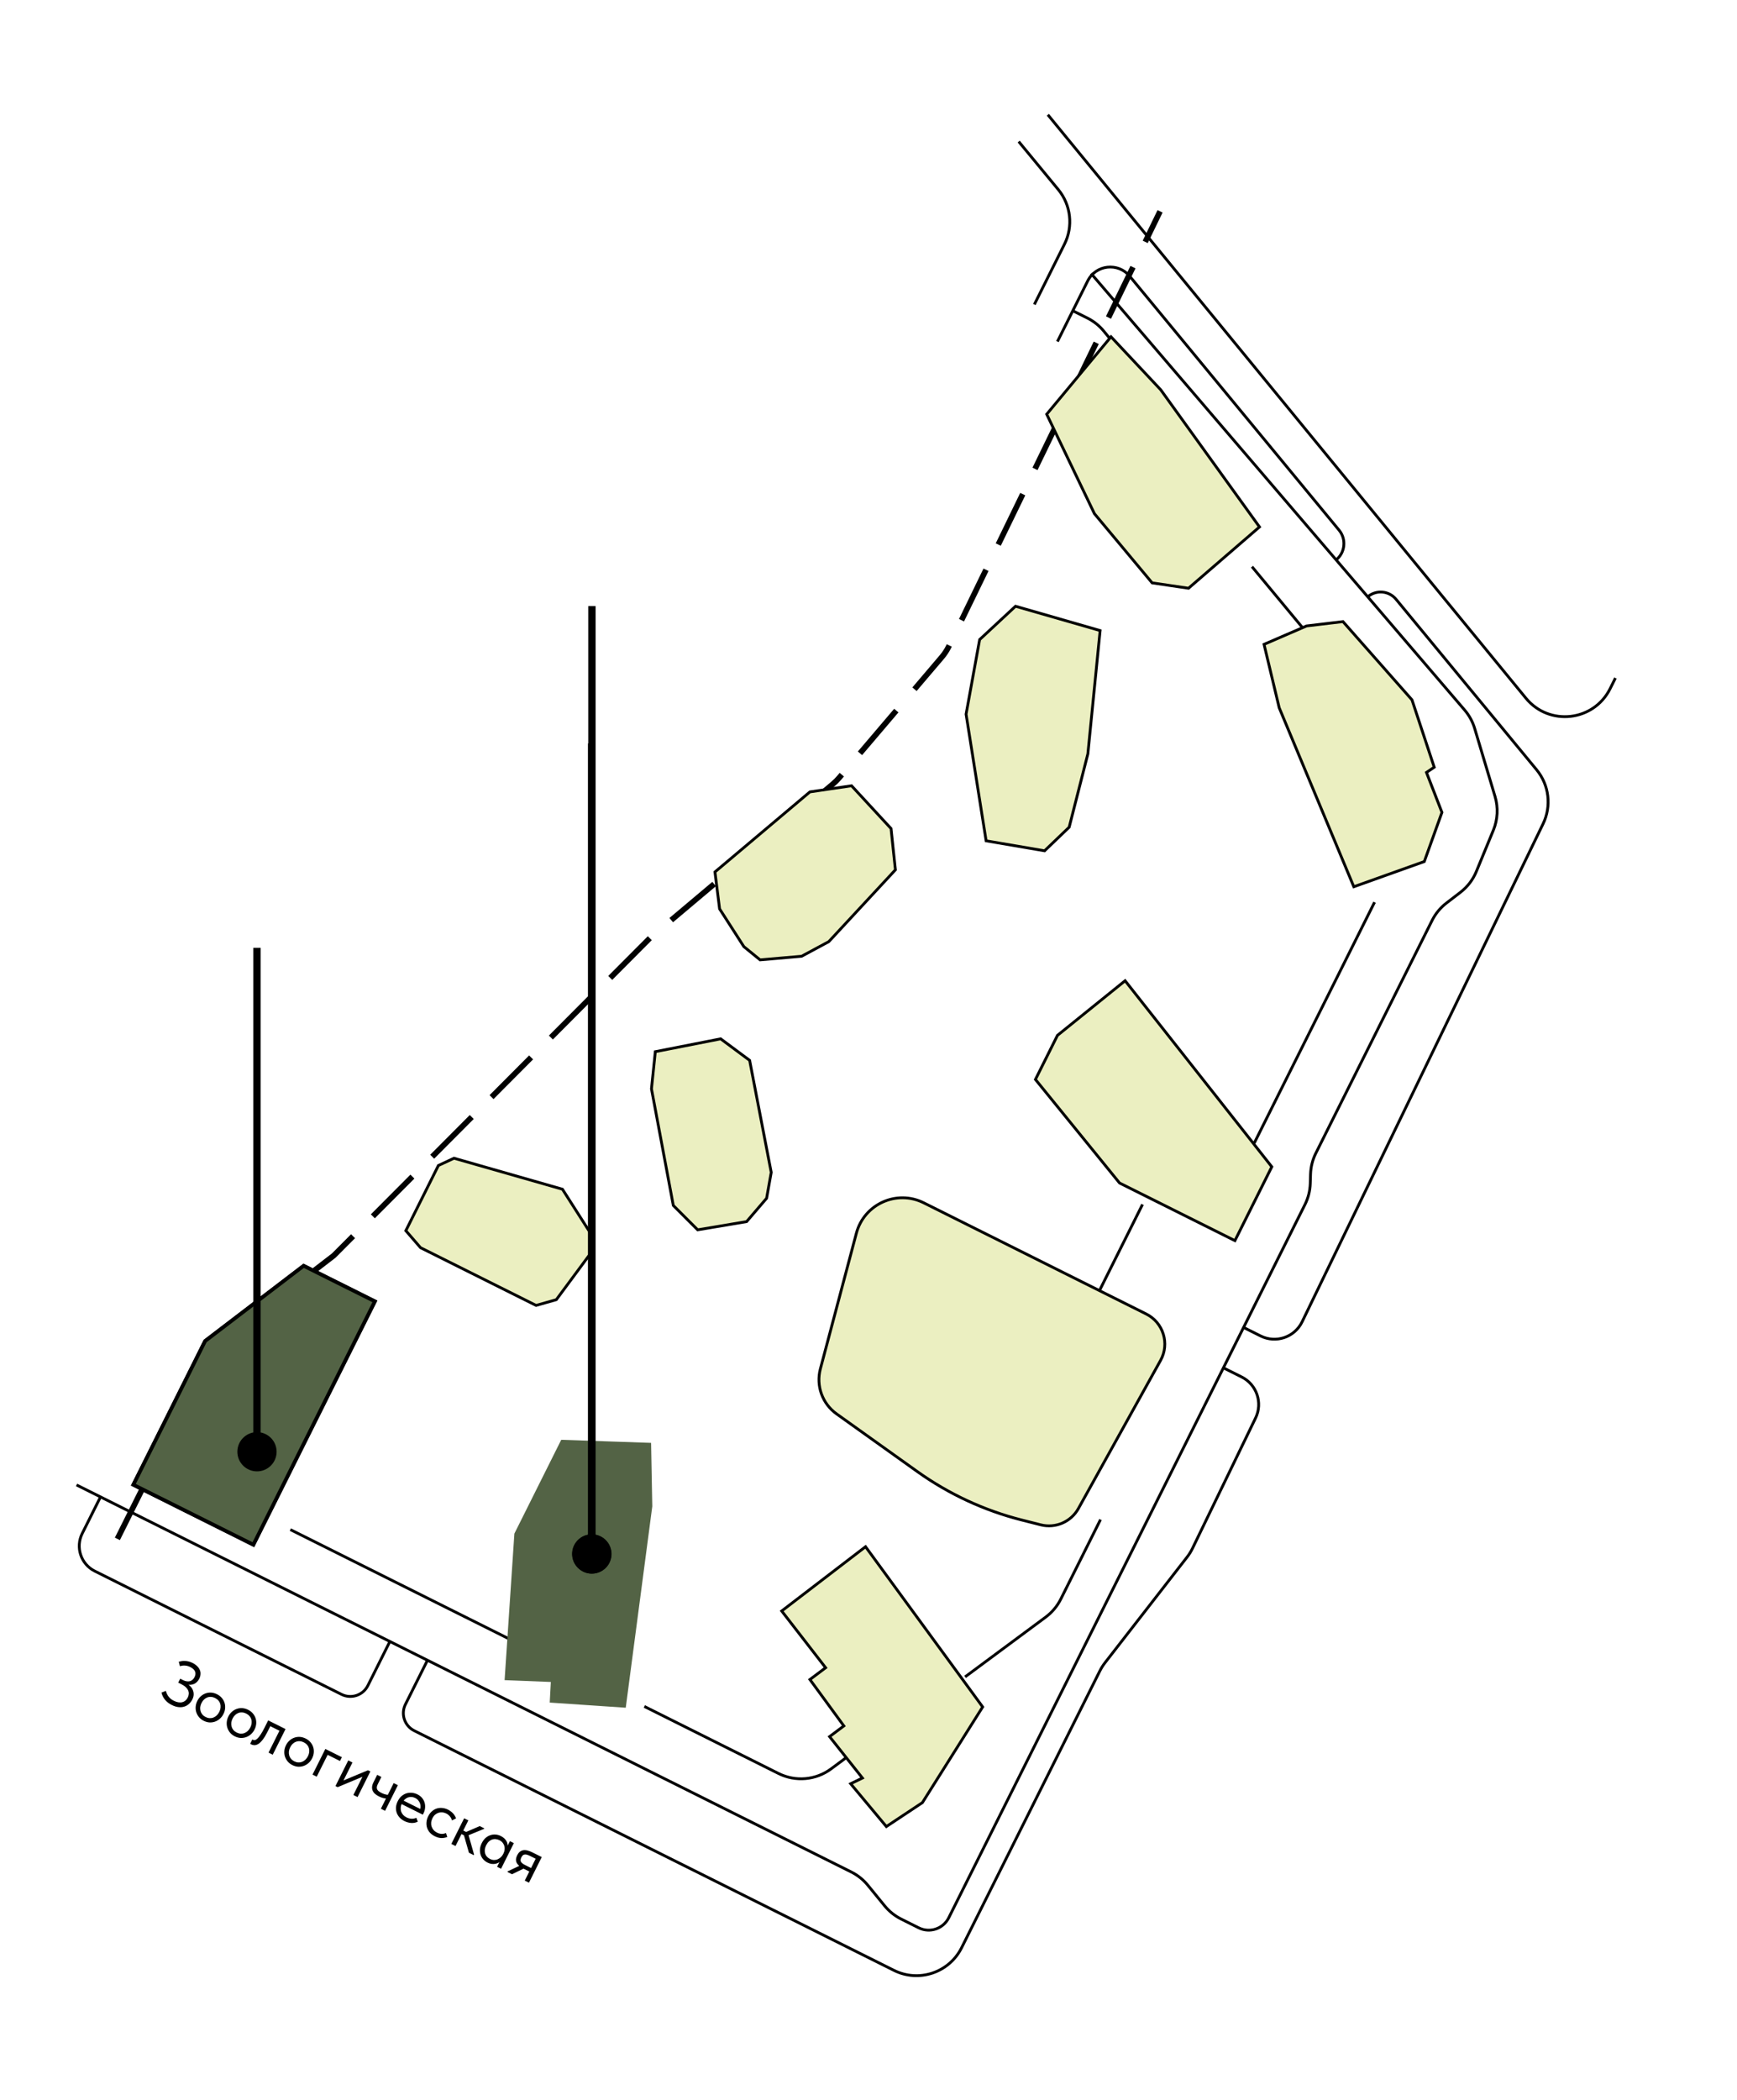 <?xml version="1.0" encoding="UTF-8"?> <svg xmlns="http://www.w3.org/2000/svg" width="493" height="596" viewBox="0 0 493 596" fill="none"><path d="M48.76 483.847C47.944 483.44 47.294 482.936 46.809 482.335C46.334 481.74 46.009 481.067 45.832 480.318L47.064 479.838C47.141 480.069 47.227 480.312 47.32 480.565C47.431 480.813 47.569 481.061 47.734 481.309C47.905 481.546 48.117 481.783 48.371 482.02C48.63 482.246 48.947 482.453 49.322 482.64C49.785 482.871 50.215 483.017 50.612 483.078C51.02 483.144 51.389 483.135 51.72 483.052C52.067 482.964 52.373 482.807 52.638 482.581C52.902 482.355 53.123 482.065 53.299 481.712C53.464 481.381 53.555 481.048 53.571 480.712C53.604 480.37 53.549 480.039 53.406 479.72C53.273 479.405 53.053 479.102 52.744 478.81C52.441 478.507 52.035 478.229 51.528 477.976L50.585 477.505L51.147 476.38L51.941 476.777C52.294 476.953 52.63 477.066 52.95 477.115C53.281 477.17 53.587 477.165 53.868 477.098C54.154 477.021 54.408 476.886 54.628 476.693C54.865 476.494 55.061 476.241 55.215 475.932C55.364 475.634 55.449 475.353 55.471 475.088C55.493 474.824 55.454 474.57 55.355 474.328C55.255 474.085 55.087 473.857 54.85 473.642C54.624 473.432 54.324 473.234 53.949 473.047C53.717 472.931 53.486 472.843 53.254 472.782C53.028 472.711 52.794 472.67 52.551 472.659C52.314 472.637 52.072 472.64 51.824 472.667C51.587 472.7 51.333 472.753 51.063 472.825L50.74 471.568C50.961 471.513 51.209 471.458 51.484 471.402C51.771 471.353 52.077 471.333 52.402 471.344C52.733 471.344 53.077 471.385 53.435 471.468C53.81 471.545 54.196 471.682 54.593 471.881C55.167 472.167 55.627 472.487 55.974 472.839C56.333 473.197 56.587 473.572 56.736 473.963C56.89 474.344 56.945 474.743 56.901 475.162C56.874 475.576 56.761 475.981 56.563 476.378C56.398 476.709 56.188 477.004 55.935 477.263C55.698 477.517 55.42 477.715 55.1 477.859C54.797 477.996 54.458 478.082 54.083 478.115C53.725 478.143 53.336 478.107 52.917 478.008L53.099 477.851C53.446 478.038 53.766 478.281 54.058 478.578C54.351 478.876 54.574 479.215 54.728 479.595C54.894 479.981 54.974 480.4 54.969 480.852C54.964 481.304 54.837 481.778 54.589 482.274C54.341 482.77 54.019 483.195 53.622 483.548C53.242 483.895 52.798 484.149 52.291 484.309C51.801 484.464 51.255 484.508 50.654 484.442C50.064 484.382 49.433 484.183 48.76 483.847ZM57.829 488.336C57.3 488.071 56.856 487.733 56.497 487.319C56.144 486.895 55.882 486.427 55.711 485.914C55.551 485.407 55.493 484.875 55.537 484.318C55.581 483.761 55.738 483.213 56.008 482.673C56.272 482.143 56.611 481.699 57.024 481.341C57.443 480.972 57.9 480.704 58.396 480.538C58.898 480.362 59.422 480.293 59.967 480.331C60.524 480.375 61.067 480.529 61.596 480.794C62.126 481.058 62.569 481.397 62.928 481.81C63.286 482.223 63.548 482.678 63.714 483.174C63.88 483.67 63.94 484.196 63.896 484.753C63.858 485.299 63.704 485.842 63.434 486.382C63.164 486.923 62.82 487.377 62.401 487.747C61.982 488.116 61.522 488.389 61.02 488.566C60.519 488.743 59.993 488.817 59.441 488.79C58.896 488.752 58.358 488.6 57.829 488.336ZM58.366 487.261C58.741 487.448 59.116 487.553 59.49 487.574C59.865 487.596 60.224 487.541 60.565 487.409C60.907 487.276 61.221 487.075 61.508 486.805C61.8 486.523 62.045 486.184 62.243 485.787C62.441 485.39 62.56 485.002 62.598 484.621C62.642 484.23 62.612 483.863 62.507 483.522C62.407 483.169 62.234 482.855 61.986 482.579C61.743 482.293 61.434 482.056 61.059 481.869C60.684 481.681 60.309 481.577 59.935 481.555C59.565 481.522 59.204 481.569 58.852 481.696C58.515 481.817 58.204 482.013 57.917 482.283C57.636 482.542 57.397 482.871 57.199 483.267C57 483.664 56.876 484.064 56.827 484.467C56.794 484.863 56.827 485.238 56.926 485.591C57.026 485.944 57.197 486.263 57.44 486.55C57.682 486.836 57.991 487.073 58.366 487.261ZM66.648 492.741C66.119 492.477 65.675 492.138 65.316 491.725C64.963 491.3 64.701 490.832 64.53 490.319C64.37 489.812 64.312 489.28 64.356 488.723C64.4 488.167 64.557 487.618 64.827 487.078C65.091 486.549 65.43 486.105 65.843 485.746C66.262 485.377 66.719 485.109 67.216 484.944C67.717 484.767 68.241 484.698 68.786 484.736C69.343 484.78 69.886 484.934 70.415 485.199C70.945 485.463 71.389 485.802 71.747 486.215C72.106 486.629 72.368 487.083 72.533 487.579C72.699 488.075 72.76 488.602 72.716 489.158C72.677 489.704 72.523 490.247 72.253 490.787C71.983 491.328 71.639 491.783 71.22 492.152C70.801 492.522 70.341 492.795 69.84 492.971C69.338 493.148 68.812 493.222 68.261 493.195C67.715 493.157 67.177 493.005 66.648 492.741ZM67.185 491.666C67.56 491.853 67.935 491.958 68.31 491.98C68.684 492.002 69.043 491.946 69.385 491.814C69.726 491.681 70.04 491.48 70.327 491.21C70.619 490.929 70.864 490.59 71.062 490.193C71.261 489.796 71.379 489.407 71.417 489.027C71.461 488.635 71.431 488.269 71.326 487.927C71.227 487.574 71.053 487.26 70.805 486.985C70.562 486.698 70.253 486.461 69.878 486.274C69.504 486.087 69.129 485.982 68.754 485.96C68.385 485.927 68.023 485.974 67.671 486.101C67.335 486.222 67.023 486.418 66.737 486.689C66.456 486.948 66.216 487.276 66.018 487.673C65.819 488.07 65.695 488.469 65.646 488.872C65.613 489.269 65.646 489.644 65.746 489.996C65.845 490.349 66.016 490.669 66.259 490.955C66.501 491.242 66.81 491.479 67.185 491.666ZM71.271 495.009C71.183 494.965 71.119 494.926 71.081 494.893C71.047 494.877 71.023 494.857 71.006 494.835L71.617 493.611C71.656 493.644 71.692 493.669 71.725 493.686C71.758 493.702 71.786 493.716 71.808 493.727C71.962 493.804 72.136 493.829 72.329 493.801C72.538 493.768 72.769 493.636 73.023 493.404C73.293 493.167 73.593 492.8 73.924 492.304C74.265 491.813 74.648 491.143 75.072 490.294L76.113 488.21L81.042 490.672L77.407 497.95L76.216 497.355L79.314 491.153L76.718 489.855L75.916 491.46C75.459 492.375 75.018 493.106 74.594 493.651C74.186 494.192 73.787 494.592 73.396 494.851C73.01 495.099 72.641 495.231 72.288 495.248C71.941 495.254 71.602 495.174 71.271 495.009ZM82.994 500.906C82.465 500.642 82.021 500.303 81.663 499.89C81.31 499.465 81.048 498.997 80.877 498.484C80.716 497.977 80.658 497.445 80.702 496.889C80.746 496.332 80.903 495.783 81.173 495.243C81.437 494.714 81.776 494.27 82.189 493.911C82.608 493.542 83.066 493.274 83.562 493.109C84.063 492.932 84.587 492.863 85.133 492.901C85.689 492.945 86.232 493.099 86.762 493.364C87.291 493.628 87.735 493.967 88.093 494.38C88.452 494.794 88.714 495.248 88.879 495.744C89.045 496.24 89.106 496.767 89.062 497.323C89.023 497.869 88.869 498.412 88.599 498.953C88.329 499.493 87.985 499.948 87.566 500.317C87.148 500.687 86.688 500.96 86.186 501.136C85.684 501.313 85.158 501.388 84.607 501.36C84.061 501.322 83.523 501.17 82.994 500.906ZM83.531 499.831C83.906 500.018 84.281 500.123 84.656 500.145C85.031 500.167 85.389 500.111 85.731 499.979C86.072 499.847 86.386 499.645 86.673 499.375C86.965 499.094 87.21 498.755 87.409 498.358C87.607 497.961 87.725 497.572 87.764 497.192C87.808 496.8 87.777 496.434 87.672 496.092C87.573 495.739 87.399 495.425 87.151 495.15C86.908 494.863 86.6 494.626 86.225 494.439C85.85 494.252 85.475 494.147 85.1 494.125C84.731 494.092 84.37 494.139 84.017 494.266C83.681 494.388 83.369 494.583 83.083 494.854C82.802 495.113 82.562 495.441 82.364 495.838C82.166 496.235 82.042 496.634 81.992 497.037C81.959 497.434 81.993 497.809 82.092 498.161C82.191 498.514 82.362 498.834 82.605 499.12C82.848 499.407 83.156 499.644 83.531 499.831ZM88.704 503.593L92.339 496.315L97.036 498.661L96.499 499.737L92.993 497.985L89.895 504.188L88.704 503.593ZM95.213 506.844L98.849 499.567L100.039 500.161L97.131 505.984L96.395 505.719L104.439 502.359L105.117 502.698L101.482 509.975L100.291 509.381L103.241 503.476L103.993 503.748L95.842 507.158L95.213 506.844ZM107.572 509.794C107.131 509.573 106.751 509.328 106.431 509.058C106.128 508.783 105.907 508.48 105.769 508.149C105.631 507.818 105.576 507.46 105.603 507.074C105.636 506.677 105.771 506.242 106.008 505.768L107.057 503.667L108.248 504.262L107.232 506.296C107.1 506.561 107.012 506.806 106.968 507.032C106.924 507.258 106.935 507.47 107.001 507.669C107.067 507.867 107.2 508.057 107.398 508.239C107.608 508.427 107.894 508.611 108.258 508.793C108.6 508.964 108.928 509.093 109.242 509.181C109.556 509.269 109.865 509.327 110.168 509.354L109.648 510.396C109.394 510.38 109.088 510.33 108.73 510.248C108.377 510.154 107.991 510.003 107.572 509.794ZM108.103 513.283L111.738 506.005L112.929 506.6L109.294 513.878L108.103 513.283ZM114.783 516.785C114.243 516.515 113.785 516.176 113.41 515.768C113.046 515.366 112.773 514.92 112.591 514.429C112.426 513.933 112.359 513.404 112.392 512.842C112.436 512.285 112.604 511.715 112.896 511.13C113.199 510.524 113.565 510.038 113.995 509.674C114.441 509.305 114.915 509.046 115.417 508.897C115.929 508.753 116.448 508.709 116.971 508.764C117.506 508.824 118.016 508.976 118.501 509.218C119.063 509.499 119.507 509.851 119.833 510.276C120.175 510.695 120.409 511.149 120.536 511.64C120.663 512.13 120.696 512.629 120.636 513.136C120.581 513.632 120.441 514.107 120.215 514.559L120.008 514.972L113.574 511.758L114.078 510.749L119.999 513.707L118.892 514.228L119.073 513.865C119.244 513.523 119.34 513.178 119.362 512.831C119.39 512.473 119.346 512.134 119.23 511.814C119.119 511.483 118.946 511.183 118.708 510.913C118.488 510.637 118.201 510.411 117.848 510.235C117.506 510.064 117.154 509.971 116.79 509.954C116.431 509.927 116.084 509.974 115.748 510.095C115.423 510.222 115.117 510.421 114.83 510.691C114.549 510.95 114.307 511.284 114.103 511.692C113.894 512.111 113.77 512.524 113.732 512.932C113.699 513.329 113.737 513.707 113.848 514.065C113.975 514.418 114.165 514.74 114.419 515.032C114.689 515.319 115.012 515.556 115.386 515.743C115.85 515.974 116.324 516.101 116.809 516.123C117.31 516.139 117.762 516.048 118.165 515.849L118.587 516.949C117.997 517.247 117.363 517.371 116.685 517.322C116.024 517.267 115.39 517.088 114.783 516.785ZM123.409 521.093C122.835 520.807 122.358 520.452 121.978 520.027C121.614 519.598 121.352 519.129 121.192 518.622C121.043 518.12 120.996 517.594 121.051 517.043C121.105 516.492 121.268 515.946 121.538 515.405C121.83 514.821 122.19 514.347 122.62 513.983C123.05 513.619 123.51 513.36 124.001 513.205C124.502 513.056 125.021 513.012 125.555 513.072C126.106 513.127 126.647 513.287 127.176 513.551C127.452 513.689 127.708 513.851 127.945 514.039C128.188 514.215 128.403 514.405 128.59 514.609C128.789 514.818 128.957 515.047 129.095 515.295C129.238 515.532 129.351 515.774 129.434 516.023L128.277 516.602C128.178 516.194 127.987 515.816 127.706 515.469C127.425 515.122 127.075 514.844 126.656 514.635C126.303 514.458 125.936 514.351 125.556 514.312C125.186 514.28 124.823 514.318 124.464 514.429C124.123 514.534 123.797 514.716 123.489 514.975C123.197 515.228 122.946 515.565 122.737 515.984C122.533 516.392 122.412 516.8 122.374 517.208C122.341 517.605 122.385 517.985 122.506 518.349C122.628 518.712 122.815 519.04 123.069 519.332C123.334 519.63 123.659 519.875 124.045 520.068C124.497 520.294 124.941 520.412 125.376 520.423C125.817 520.423 126.217 520.34 126.575 520.174L126.948 521.29C126.457 521.5 125.909 521.605 125.302 521.605C124.701 521.595 124.07 521.424 123.409 521.093ZM133.095 525.766L131.505 520.219L136.167 518.208L137.441 518.844L137.358 519.009L132.993 520.797L134.55 526.287L134.467 526.452L133.095 525.766ZM130.19 520.079L130.694 519.07L132.414 519.929L131.91 520.938L130.19 520.079ZM128.099 523.271L129.017 521.435L129.14 521.187L130.652 518.16L130.71 518.045L131.735 515.994L132.926 516.588L131.901 518.639L131.843 518.755L129.29 523.866L128.099 523.271ZM141.089 529.759L142.006 527.923L142.063 527.642L143.575 524.615L143.699 524.533L144.724 522.482L145.848 523.044L144.824 525.094L144.766 525.21L142.213 530.321L141.089 529.759ZM138.376 528.57C137.913 528.338 137.508 528.033 137.16 527.652C136.818 527.261 136.567 526.826 136.407 526.346C136.253 525.856 136.192 525.329 136.225 524.767C136.274 524.199 136.445 523.623 136.737 523.039C137.029 522.454 137.378 521.975 137.786 521.6C138.205 521.23 138.654 520.965 139.134 520.805C139.619 520.634 140.12 520.568 140.638 520.606C141.157 520.645 141.658 520.785 142.143 521.028C142.54 521.226 142.874 521.454 143.144 521.713C143.414 521.972 143.624 522.242 143.773 522.523C143.922 522.805 144.016 523.086 144.054 523.367C144.099 523.637 144.088 523.879 144.022 524.094L143.047 526.046L142.898 525.972C143.063 525.641 143.168 525.294 143.212 524.93C143.267 524.571 143.247 524.224 143.153 523.888C143.07 523.557 142.911 523.243 142.673 522.946C142.447 522.653 142.136 522.408 141.739 522.21C141.397 522.039 141.047 521.94 140.689 521.913C140.336 521.874 139.991 521.916 139.655 522.037C139.324 522.148 139.016 522.338 138.729 522.608C138.443 522.878 138.195 523.223 137.985 523.642C137.787 524.039 137.661 524.43 137.606 524.816C137.562 525.208 137.584 525.577 137.672 525.924C137.766 526.26 137.929 526.569 138.16 526.85C138.397 527.12 138.692 527.343 139.045 527.519C139.442 527.718 139.831 527.822 140.211 527.833C140.597 527.833 140.95 527.761 141.27 527.618C141.606 527.469 141.906 527.267 142.171 527.014C142.441 526.749 142.655 526.457 142.815 526.137L143.047 526.253L142.171 528.006C141.978 528.254 141.738 528.458 141.452 528.618C141.171 528.767 140.865 528.869 140.534 528.924C140.203 528.98 139.851 528.983 139.476 528.933C139.107 528.873 138.74 528.752 138.376 528.57ZM148.939 533.681L150.228 531.1L148.557 530.266C147.609 529.792 146.972 529.247 146.646 528.629C146.337 528.007 146.387 527.287 146.794 526.471C147.185 525.688 147.728 525.222 148.423 525.073C149.117 524.924 149.999 525.117 151.069 525.651L153.765 526.998L150.13 534.275L148.939 533.681ZM144.01 531.219L144.092 531.053L148.259 529.084L149.351 529.918L145.316 531.871L144.01 531.219ZM149.086 529.29L150.723 530.108L152.037 527.478L150.532 526.726C150.234 526.578 149.956 526.459 149.697 526.371C149.454 526.277 149.225 526.239 149.01 526.256C148.801 526.261 148.608 526.33 148.431 526.462C148.266 526.6 148.112 526.813 147.969 527.099C147.715 527.607 147.68 528.023 147.862 528.348C148.06 528.668 148.468 528.982 149.086 529.29Z" fill="black"></path><path d="M33.312 436.705L58.753 385.775C59.722 383.835 61.118 382.141 62.838 380.819L94.724 356.313L184.474 266.196L236.446 222.447C237.053 221.935 237.617 221.375 238.131 220.77L267.313 186.466C268.096 185.546 268.759 184.53 269.287 183.443L329.255 59.97" stroke="black" stroke-width="1.591" stroke-dasharray="15.91 7.96"></path><path d="M28.549 424.743L23.337 435.177C21.373 439.108 22.968 443.887 26.899 445.85L96.935 480.834C99.686 482.208 103.031 481.092 104.406 478.34L110.684 465.77M289.13 40.172L300.357 53.788C303.958 58.155 304.648 64.234 302.119 69.298L293.574 86.405M297.402 32.564L433.088 198.134C439.668 206.164 452.337 204.743 456.976 195.457L458.496 192.414M352.98 376.717L357.785 379.118C362.148 381.297 367.45 379.49 369.574 375.1L437.959 233.786C440.396 228.749 439.677 222.754 436.117 218.437L396.228 170.06C394.243 167.653 390.683 167.309 388.275 169.293V169.293M347.253 388.181L352.4 390.751C356.685 392.892 358.453 398.081 356.366 402.393L338.477 439.36C338.04 440.263 337.51 441.117 336.894 441.909L313.654 471.815C313.075 472.559 312.572 473.359 312.15 474.203L272.924 552.734C269.389 559.809 260.788 562.68 253.713 559.146L117.562 491.137C114.811 489.763 113.694 486.418 115.069 483.667L121.348 471.097M379.139 158.961V158.961C381.783 156.89 382.201 153.048 380.065 150.457L320.638 78.384C317.342 74.387 311.023 75.105 308.707 79.74L300.122 96.927" stroke="black" stroke-width="0.796"></path><path d="M21.723 421.398L241.614 531.235C243.426 532.141 245.026 533.42 246.308 534.99L251.082 540.837C252.363 542.407 253.963 543.686 255.775 544.592L260.74 547.072C263.885 548.643 267.708 547.367 269.278 544.222L370.379 341.822C371.305 339.968 371.818 337.935 371.882 335.864L371.964 333.214C372.027 331.143 372.54 329.11 373.466 327.256L406.45 261.224C407.418 259.285 408.814 257.591 410.533 256.27L414.507 253.215C416.503 251.681 418.059 249.647 419.019 247.318L423.85 235.597C425.102 232.558 425.271 229.181 424.328 226.033L418.544 206.714C417.971 204.8 417.004 203.027 415.706 201.51L309.679 77.613M82.404 434.07L150.584 468.127M182.871 484.254L220.954 503.277C225.785 505.69 231.563 505.18 235.897 501.959L245.061 495.147M273.915 475.863L296.789 458.905C298.599 457.564 300.066 455.815 301.072 453.8L312.348 431.226M310.71 368.946L324.276 341.788M355.979 324.401L390.13 256.031M374.152 183.503L355.345 160.819M319.909 102.065L313.301 93.995C312.022 92.433 310.426 91.159 308.62 90.256L304.413 88.155" stroke="black" stroke-width="0.796"></path><g filter="url(#filter0_d_2185_1430)"><path d="M267.114 516.867L256.886 523.658L246.752 511.507L250.094 509.885L240.771 498.138L244.821 495.098L235.193 481.934L239.649 478.589L227.183 462.488L250.98 444.246L284.222 489.714L267.114 516.867Z" fill="#EBEFC1"></path><path d="M124.672 359.385L120.505 354.564L129.748 336.06L134.175 333.998L164.954 342.798L172.762 355.026L172.984 360.944L163.212 374.144L157.47 375.768L124.672 359.385Z" fill="#EBEFC1"></path><path d="M196.42 347.412L203.334 354.32L217.228 351.987L222.9 345.364L224.207 338.016L218.083 306.228L209.86 300.12L191.311 303.765L190.224 314.314L196.42 347.412Z" fill="#EBEFC1"></path><path d="M216.438 273.949L221.055 277.709L232.839 276.686L240.549 272.537L259.456 252.16L258.214 240.448L247.006 228.303L235.194 230.04L208.241 252.762L209.555 263.237L216.438 273.949Z" fill="#EBEFC1"></path><path d="M279.517 207.994L285.205 243.929L301.793 246.76L308.774 240.064L314.077 219.256L317.555 184.263L293.545 177.361L283.364 186.822L279.517 207.994Z" fill="#EBEFC1"></path><path d="M334.769 115.946L362.792 154.855L342.648 172.25L332.317 170.726L315.941 151.09L302.399 122.869L320.65 100.892L334.769 115.946Z" fill="#EBEFC1"></path><path d="M368.387 206.177L389.56 256.961L409.565 249.811L414.575 235.859L410.182 224.523L412.385 223.04L406.075 203.932L386.485 181.719L376.153 182.951L364.083 188.173L368.387 206.177Z" fill="#EBEFC1"></path><path d="M355.816 357.388L323.072 341.033L299.2 311.652L305.451 299.137L324.65 283.634L366.283 336.433L355.816 357.388Z" fill="#EBEFC1"></path><path d="M267.114 516.867L256.886 523.658L246.752 511.507L250.094 509.885L240.771 498.138L244.821 495.098L235.193 481.934L239.649 478.589L227.183 462.488L250.98 444.246L284.222 489.714L267.114 516.867Z" stroke="black" stroke-width="0.796"></path><path d="M124.672 359.385L120.505 354.564L129.748 336.06L134.175 333.998L164.954 342.798L172.762 355.026L172.984 360.944L163.212 374.144L157.47 375.768L124.672 359.385Z" stroke="black" stroke-width="0.796"></path><path d="M196.42 347.412L203.334 354.32L217.228 351.987L222.9 345.364L224.207 338.016L218.083 306.228L209.86 300.12L191.311 303.765L190.224 314.314L196.42 347.412Z" stroke="black" stroke-width="0.796"></path><path d="M216.438 273.949L221.055 277.709L232.839 276.686L240.549 272.537L259.456 252.16L258.214 240.448L247.006 228.303L235.194 230.04L208.241 252.762L209.555 263.237L216.438 273.949Z" stroke="black" stroke-width="0.796"></path><path d="M279.517 207.994L285.205 243.929L301.793 246.76L308.774 240.064L314.077 219.256L317.555 184.263L293.545 177.361L283.364 186.822L279.517 207.994Z" stroke="black" stroke-width="0.796"></path><path d="M334.769 115.946L362.792 154.855L342.648 172.25L332.317 170.726L315.941 151.09L302.399 122.869L320.65 100.892L334.769 115.946Z" stroke="black" stroke-width="0.796"></path><path d="M368.387 206.177L389.56 256.961L409.565 249.811L414.575 235.859L410.182 224.523L412.385 223.04L406.075 203.932L386.485 181.719L376.153 182.951L364.083 188.173L368.387 206.177Z" stroke="black" stroke-width="0.796"></path><path d="M355.816 357.388L323.072 341.033L299.2 311.652L305.451 299.137L324.65 283.634L366.283 336.433L355.816 357.388Z" stroke="black" stroke-width="0.796"></path><path d="M248.376 355.289L238.158 393.782C236.884 398.582 238.716 403.669 242.757 406.555L265.685 422.93C274.62 429.311 284.667 433.97 295.31 436.668L300.7 438.034C304.901 439.099 309.293 437.201 311.395 433.411L334.715 391.37C337.352 386.618 335.495 380.627 330.633 378.198L267.493 346.659C259.825 342.829 250.575 347.005 248.376 355.289Z" fill="#EBEFC1" stroke="black" stroke-width="0.796"></path><path d="M164.853 414.313L165.11 414.322L189.343 415.151L189.721 415.165L189.728 415.544L190.05 432.748L190.05 432.777L190.047 432.807L182.621 489.142L182.572 489.514L182.197 489.488L162.161 488.132L161.767 488.106L161.788 487.711L162.078 482.243L149.372 481.74L148.961 481.723L148.989 481.313L151.7 440.715L151.705 440.634L164.853 414.313Z" fill="#536345" stroke="#536345" stroke-width="0.8"></path><path d="M63.55 385.874L91.506 364.528L111.721 374.625L77.233 443.67L43.177 426.66L63.55 385.874Z" fill="#EBEFC1" stroke="black" stroke-width="1.044"></path><path d="M63.542 385.874L91.498 364.528L111.713 374.625L77.225 443.67L43.17 426.66L63.542 385.874Z" fill="#536345" stroke="black" stroke-width="1.044"></path></g><path d="M162.368 440.977C162.368 444.052 164.862 446.546 167.938 446.546C171.013 446.546 173.507 444.052 173.507 440.977C173.507 437.901 171.013 435.407 167.938 435.407C164.862 435.407 162.368 437.901 162.368 440.977ZM167.938 210.977L166.893 210.977L166.893 440.977L167.938 440.977L168.982 440.977L168.982 210.977L167.938 210.977Z" fill="black"></path><path d="M162.431 441C162.431 444.076 164.924 446.569 168 446.569C171.076 446.569 173.569 444.076 173.569 441C173.569 437.924 171.076 435.431 168 435.431C164.924 435.431 162.431 437.924 162.431 441ZM168 172L166.956 172L166.956 441L168 441L169.044 441L169.044 172L168 172Z" fill="black"></path><path d="M67.368 411.977C67.368 415.052 69.862 417.546 72.938 417.546C76.013 417.546 78.507 415.052 78.507 411.977C78.507 408.901 76.013 406.407 72.938 406.407C69.862 406.407 67.368 408.901 67.368 411.977ZM72.938 268.977L71.893 268.977L71.893 411.977L72.938 411.977L73.982 411.977L73.982 268.977L72.938 268.977Z" fill="black"></path><defs><filter id="filter0_d_2185_1430" x="37.15" y="94.972" width="377.85" height="429.214" filterUnits="userSpaceOnUse" color-interpolation-filters="sRGB"><feFlood flood-opacity="0" result="BackgroundImageFix"></feFlood><feColorMatrix in="SourceAlpha" type="matrix" values="0 0 0 0 0 0 0 0 0 0 0 0 0 0 0 0 0 0 127 0" result="hardAlpha"></feColorMatrix><feOffset dx="-5.319" dy="-5.319"></feOffset><feComposite in2="hardAlpha" operator="out"></feComposite><feColorMatrix type="matrix" values="0 0 0 0 0 0 0 0 0 0 0 0 0 0 0 0 0 0 0.25 0"></feColorMatrix><feBlend mode="normal" in2="BackgroundImageFix" result="effect1_dropShadow_2185_1430"></feBlend><feBlend mode="normal" in="SourceGraphic" in2="effect1_dropShadow_2185_1430" result="shape"></feBlend></filter></defs></svg> 
